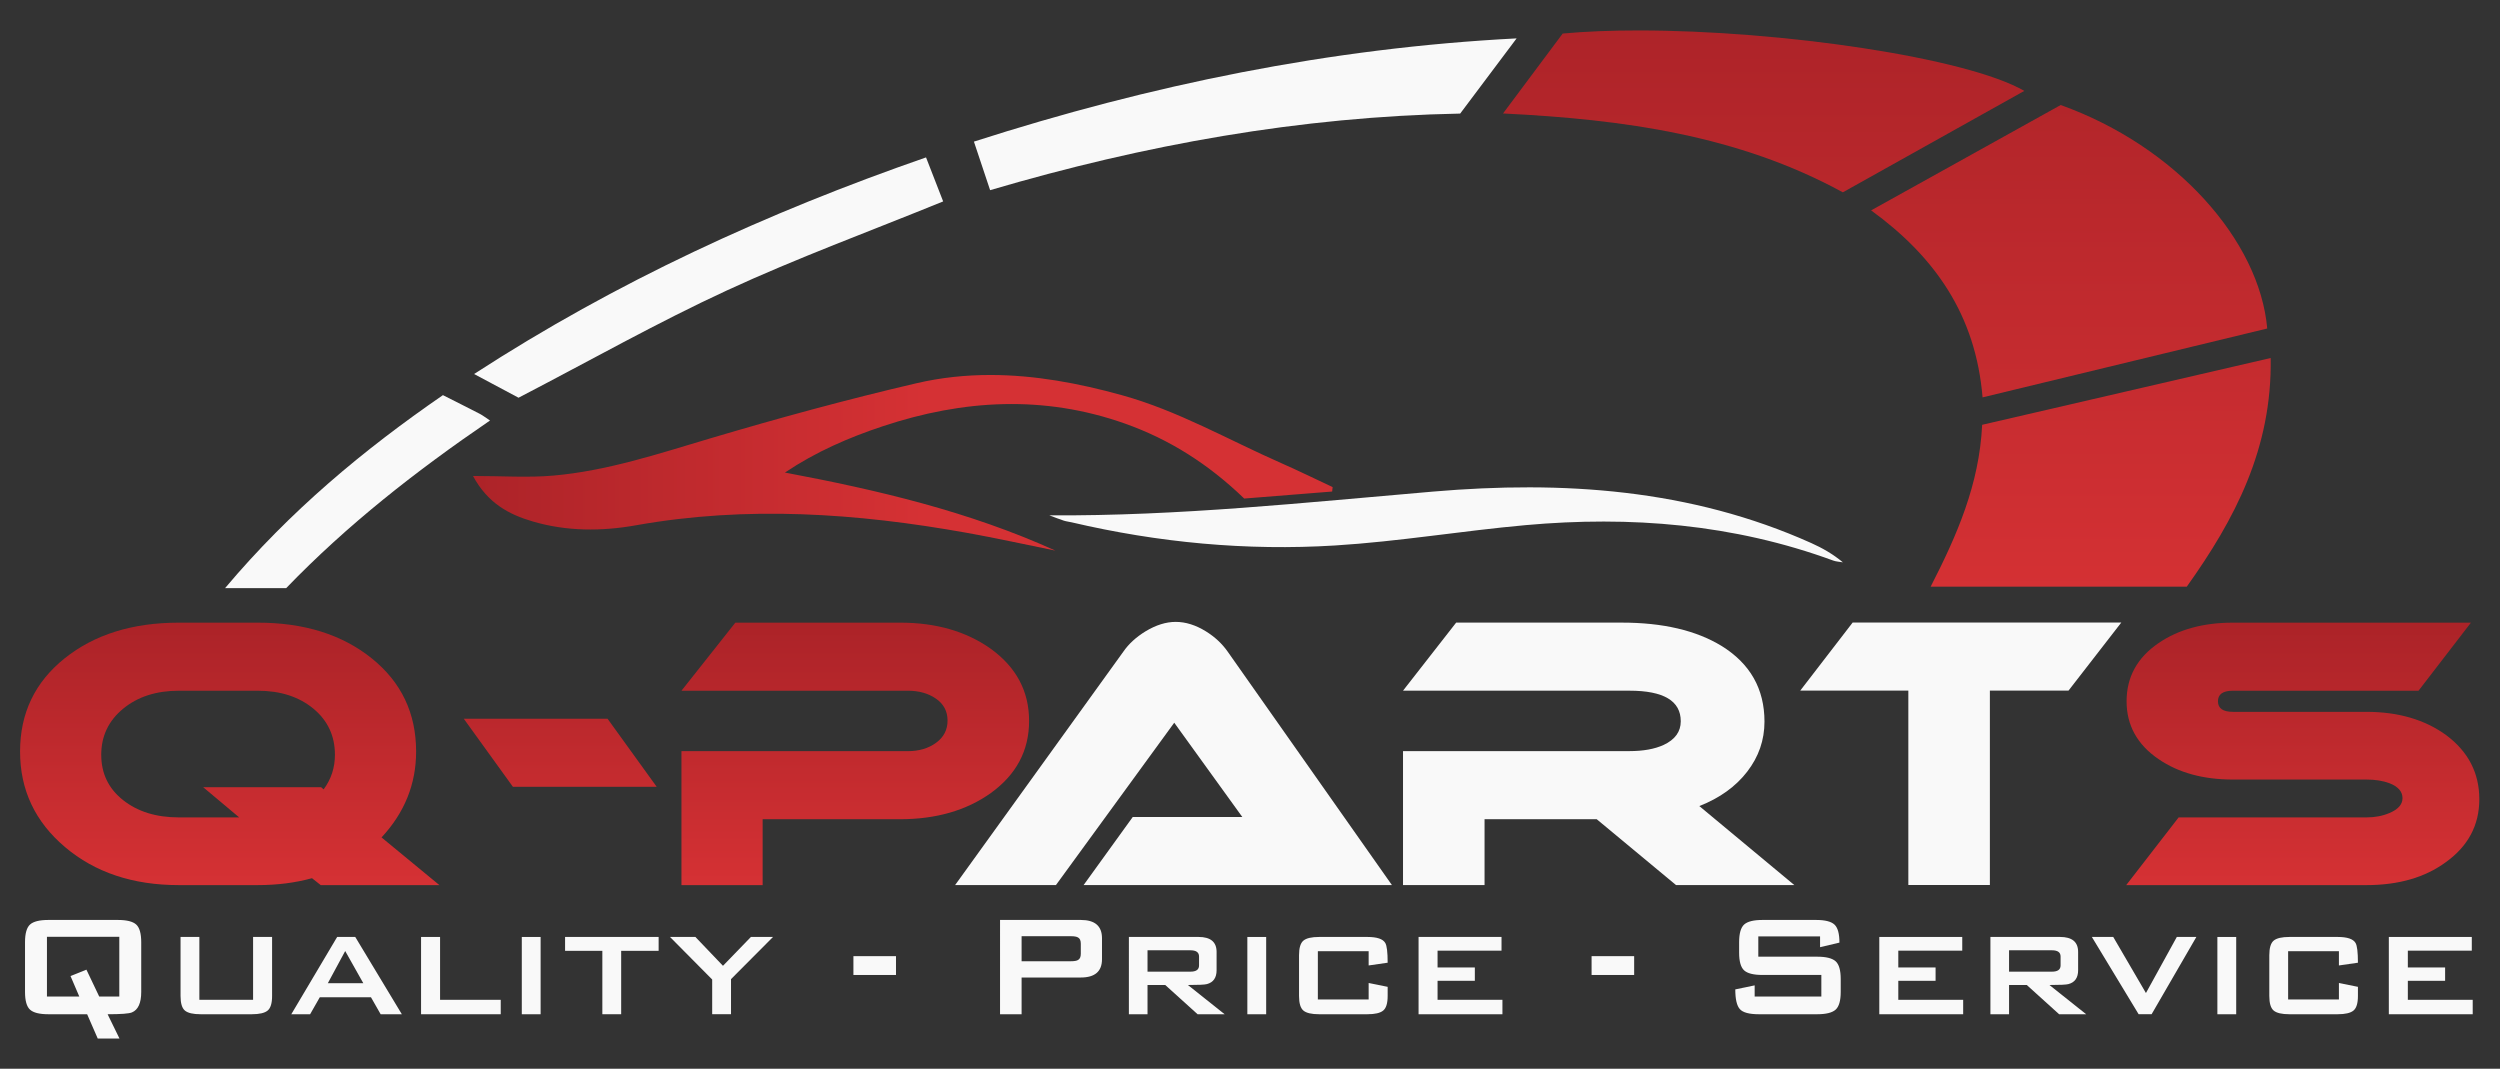 <?xml version="1.0" encoding="UTF-8" standalone="no"?>
<!-- Created with Inkscape (http://www.inkscape.org/) -->

<svg
   version="1.1"
   id="svg1"
   width="1038"
   height="443.74"
   viewBox="0 0 1038 443.74"
   sodipodi:docname="qpartsinv.svg"
   inkscape:version="1.3.2 (091e20e, 2023-11-25)"
   xmlns:inkscape="http://www.inkscape.org/namespaces/inkscape"
   xmlns:sodipodi="http://sodipodi.sourceforge.net/DTD/sodipodi-0.dtd"
   xmlns="http://www.w3.org/2000/svg"
   xmlns:svg="http://www.w3.org/2000/svg">
  <rect x="0" y="0" width="1038" height="443.74" fill="#333333" stroke="none"/>
  <defs
     id="defs1">
    <linearGradient
       x1="0"
       y1="0"
       x2="1"
       y2="0"
       gradientUnits="userSpaceOnUse"
       gradientTransform="matrix(0,-184.83,-184.83,0,644.503,330.222)"
       spreadMethod="pad"
       id="linearGradient2">
      <stop
         style="stop-opacity:1;stop-color:#ac2328"
         offset="0"
         id="stop1" />
      <stop
         style="stop-opacity:1;stop-color:#d53134"
         offset="1"
         id="stop2" />
    </linearGradient>
    <linearGradient
       x1="0"
       y1="0"
       x2="1"
       y2="0"
       gradientUnits="userSpaceOnUse"
       gradientTransform="matrix(0,-184.83,-184.83,0,654.317,330.222)"
       spreadMethod="pad"
       id="linearGradient4">
      <stop
         style="stop-opacity:1;stop-color:#ac2328"
         offset="0"
         id="stop3" />
      <stop
         style="stop-opacity:1;stop-color:#d53134"
         offset="1"
         id="stop4" />
    </linearGradient>
    <linearGradient
       x1="0"
       y1="0"
       x2="1"
       y2="0"
       gradientUnits="userSpaceOnUse"
       gradientTransform="matrix(0,-184.83,-184.83,0,549.344,330.222)"
       spreadMethod="pad"
       id="linearGradient6">
      <stop
         style="stop-opacity:1;stop-color:#ac2328"
         offset="0"
         id="stop5" />
      <stop
         style="stop-opacity:1;stop-color:#d53134"
         offset="1"
         id="stop6" />
    </linearGradient>
    <linearGradient
       x1="0"
       y1="0"
       x2="1"
       y2="0"
       gradientUnits="userSpaceOnUse"
       gradientTransform="matrix(141.375,0,0,-141.375,146.407,188.739)"
       spreadMethod="pad"
       id="linearGradient8">
      <stop
         style="stop-opacity:1;stop-color:#ac2328"
         offset="0"
         id="stop7" />
      <stop
         style="stop-opacity:1;stop-color:#d53134"
         offset="1"
         id="stop8" />
    </linearGradient>
    <clipPath
       clipPathUnits="userSpaceOnUse"
       id="clipPath10">
      <path
         d="M 0,332.805 H 778.5 V 0 H 0 Z"
         transform="translate(-308.321,-273.587)"
         id="path10" />
    </clipPath>
    <clipPath
       clipPathUnits="userSpaceOnUse"
       id="clipPath12">
      <path
         d="M 0,332.805 H 778.5 V 0 H 0 Z"
         transform="translate(-161.47,-208.953)"
         id="path12" />
    </clipPath>
    <clipPath
       clipPathUnits="userSpaceOnUse"
       id="clipPath14">
      <path
         d="M 0,332.805 H 778.5 V 0 H 0 Z"
         transform="translate(-326.771,-172.324)"
         id="path14" />
    </clipPath>
    <clipPath
       clipPathUnits="userSpaceOnUse"
       id="clipPath16">
      <path
         d="M 0,332.805 H 778.5 V 0 H 0 Z"
         transform="translate(-70.095,-149.67)"
         id="path16" />
    </clipPath>
    <clipPath
       clipPathUnits="userSpaceOnUse"
       id="clipPath18">
      <path
         d="M 0,332.805 H 778.5 V 0 H 0 Z"
         transform="translate(-37.151,-22.49)"
         id="path18" />
    </clipPath>
    <clipPath
       clipPathUnits="userSpaceOnUse"
       id="clipPath20">
      <path
         d="M 0,332.805 H 778.5 V 0 H 0 Z"
         transform="translate(-84.729,-22.66)"
         id="path20" />
    </clipPath>
    <clipPath
       clipPathUnits="userSpaceOnUse"
       id="clipPath22">
      <path
         d="M 0,332.805 H 778.5 V 0 H 0 Z"
         transform="translate(-113.129,-26.644)"
         id="path22" />
    </clipPath>
    <clipPath
       clipPathUnits="userSpaceOnUse"
       id="clipPath24">
      <path
         d="M 0,332.805 H 778.5 V 0 H 0 Z"
         transform="translate(-155.927,-16.969)"
         id="path24" />
    </clipPath>
    <clipPath
       clipPathUnits="userSpaceOnUse"
       id="clipPath26">
      <path
         d="M 0,332.805 H 778.5 V 0 H 0 Z"
         id="path26" />
    </clipPath>
    <clipPath
       clipPathUnits="userSpaceOnUse"
       id="clipPath28">
      <path
         d="M 0,332.805 H 778.5 V 0 H 0 Z"
         transform="translate(-205.096,-36.717)"
         id="path28" />
    </clipPath>
    <clipPath
       clipPathUnits="userSpaceOnUse"
       id="clipPath30">
      <path
         d="M 0,332.805 H 778.5 V 0 H 0 Z"
         transform="translate(-240.724,-41.043)"
         id="path30" />
    </clipPath>
    <clipPath
       clipPathUnits="userSpaceOnUse"
       id="clipPath32">
      <path
         d="M 0,332.805 H 778.5 V 0 H 0 Z"
         id="path32" />
    </clipPath>
    <clipPath
       clipPathUnits="userSpaceOnUse"
       id="clipPath34">
      <path
         d="M 0,332.805 H 778.5 V 0 H 0 Z"
         transform="translate(-336.562,-35.807)"
         id="path34" />
    </clipPath>
    <clipPath
       clipPathUnits="userSpaceOnUse"
       id="clipPath36">
      <path
         d="M 0,332.805 H 778.5 V 0 H 0 Z"
         transform="translate(-373.384,-32.164)"
         id="path36" />
    </clipPath>
    <clipPath
       clipPathUnits="userSpaceOnUse"
       id="clipPath38">
      <path
         d="M 0,332.805 H 778.5 V 0 H 0 Z"
         id="path38" />
    </clipPath>
    <clipPath
       clipPathUnits="userSpaceOnUse"
       id="clipPath40">
      <path
         d="M 0,332.805 H 778.5 V 0 H 0 Z"
         transform="translate(-432.117,-22.66)"
         id="path40" />
    </clipPath>
    <clipPath
       clipPathUnits="userSpaceOnUse"
       id="clipPath42">
      <path
         d="M 0,332.805 H 778.5 V 0 H 0 Z"
         transform="translate(-467.858,-16.969)"
         id="path42" />
    </clipPath>
    <clipPath
       clipPathUnits="userSpaceOnUse"
       id="clipPath44">
      <path
         d="M 0,332.805 H 778.5 V 0 H 0 Z"
         id="path44" />
    </clipPath>
    <clipPath
       clipPathUnits="userSpaceOnUse"
       id="clipPath46">
      <path
         d="M 0,332.805 H 778.5 V 0 H 0 Z"
         transform="translate(-573.199,-23.912)"
         id="path46" />
    </clipPath>
    <clipPath
       clipPathUnits="userSpaceOnUse"
       id="clipPath48">
      <path
         d="M 0,332.805 H 778.5 V 0 H 0 Z"
         transform="translate(-611.331,-16.969)"
         id="path48" />
    </clipPath>
    <clipPath
       clipPathUnits="userSpaceOnUse"
       id="clipPath50">
      <path
         d="M 0,332.805 H 778.5 V 0 H 0 Z"
         transform="translate(-641.665,-32.164)"
         id="path50" />
    </clipPath>
    <clipPath
       clipPathUnits="userSpaceOnUse"
       id="clipPath52">
      <path
         d="M 0,332.805 H 778.5 V 0 H 0 Z"
         transform="translate(-683.95,-41.043)"
         id="path52" />
    </clipPath>
    <clipPath
       clipPathUnits="userSpaceOnUse"
       id="clipPath54">
      <path
         d="M 0,332.805 H 778.5 V 0 H 0 Z"
         id="path54" />
    </clipPath>
    <clipPath
       clipPathUnits="userSpaceOnUse"
       id="clipPath56">
      <path
         d="M 0,332.805 H 778.5 V 0 H 0 Z"
         transform="translate(-734.259,-22.66)"
         id="path56" />
    </clipPath>
    <clipPath
       clipPathUnits="userSpaceOnUse"
       id="clipPath58">
      <path
         d="M 0,332.805 H 778.5 V 0 H 0 Z"
         transform="translate(-770,-16.969)"
         id="path58" />
    </clipPath>
    <linearGradient
       x1="0"
       y1="0"
       x2="1"
       y2="0"
       gradientUnits="userSpaceOnUse"
       gradientTransform="matrix(0,-81.09,-81.09,0,71.558,138.143)"
       spreadMethod="pad"
       id="linearGradient59">
      <stop
         style="stop-opacity:1;stop-color:#ac2328"
         offset="0"
         id="stop58" />
      <stop
         style="stop-opacity:1;stop-color:#d53134"
         offset="1"
         id="stop59" />
    </linearGradient>
    <linearGradient
       x1="0"
       y1="0"
       x2="1"
       y2="0"
       gradientUnits="userSpaceOnUse"
       gradientTransform="matrix(0,-81.09,-81.09,0,174.506,138.143)"
       spreadMethod="pad"
       id="linearGradient61">
      <stop
         style="stop-opacity:1;stop-color:#ac2328"
         offset="0"
         id="stop60" />
      <stop
         style="stop-opacity:1;stop-color:#d53134"
         offset="1"
         id="stop61" />
    </linearGradient>
    <linearGradient
       x1="0"
       y1="0"
       x2="1"
       y2="0"
       gradientUnits="userSpaceOnUse"
       gradientTransform="matrix(0,-81.09,-81.09,0,266.4,138.143)"
       spreadMethod="pad"
       id="linearGradient63">
      <stop
         style="stop-opacity:1;stop-color:#ac2328"
         offset="0"
         id="stop62" />
      <stop
         style="stop-opacity:1;stop-color:#d53134"
         offset="1"
         id="stop63" />
    </linearGradient>
    <clipPath
       clipPathUnits="userSpaceOnUse"
       id="clipPath65">
      <path
         d="M 0,332.805 H 778.5 V 0 H 0 Z"
         transform="translate(-337.435,-57.196)"
         id="path65" />
    </clipPath>
    <clipPath
       clipPathUnits="userSpaceOnUse"
       id="clipPath67">
      <path
         d="M 0,332.805 H 778.5 V 0 H 0 Z"
         transform="translate(-558.753,-57.196)"
         id="path67" />
    </clipPath>
    <clipPath
       clipPathUnits="userSpaceOnUse"
       id="clipPath69">
      <path
         d="M 0,332.805 H 778.5 V 0 H 0 Z"
         transform="translate(-660.569,-138.944)"
         id="path69" />
    </clipPath>
    <linearGradient
       x1="0"
       y1="0"
       x2="1"
       y2="0"
       gradientUnits="userSpaceOnUse"
       gradientTransform="matrix(0,-81.09,-81.09,0,717.26,138.143)"
       spreadMethod="pad"
       id="linearGradient70">
      <stop
         style="stop-opacity:1;stop-color:#ac2328"
         offset="0"
         id="stop69" />
      <stop
         style="stop-opacity:1;stop-color:#d53134"
         offset="1"
         id="stop70" />
    </linearGradient>
  </defs>
  <sodipodi:namedview
     id="namedview1"
     pagecolor="#ffffff"
     bordercolor="#666666"
     borderopacity="1.0"
     inkscape:showpageshadow="2"
     inkscape:pageopacity="0.0"
     inkscape:pagecheckerboard="0"
     inkscape:deskcolor="#d1d1d1"
     showgrid="false"
     inkscape:zoom="0.73620782"
     inkscape:cx="445.52637"
     inkscape:cy="258.75846"
     inkscape:window-width="1568"
     inkscape:window-height="828"
     inkscape:window-x="0"
     inkscape:window-y="25"
     inkscape:window-maximized="0"
     inkscape:current-layer="layer-MC0">
    <inkscape:page
       x="0"
       y="0"
       inkscape:label="1"
       id="page1"
       width="1038"
       height="443.74"
       margin="12.532 8.333 12.532"
       bleed="0" />
  </sodipodi:namedview>
  <g
     id="layer-MC0"
     inkscape:groupmode="layer"
     inkscape:label="Layer 1">
    <path
       id="path2"
       d="m 582.813,267.361 c 19.886,-14.447 32.598,-32.638 34.711,-58.247 v 0 c 30.028,7.265 59.411,14.375 88.669,21.453 v 0 c -2.419,27.415 -28.383,56.731 -64.336,69.609 v 0 c -19.206,-10.675 -38.758,-21.541 -59.044,-32.815"
       transform="matrix(1.333,0,0,-1.333,0,443.74)"
       style="fill:url(#linearGradient2);stroke:none" />
    <path
       id="path4"
       d="m 617.398,200.573 c -0.888,-18.589 -7.837,-34.397 -16.045,-50.425 v 0 h 79.776 c 14.942,20.948 26.608,43.005 26.139,71.23 v 0 c -30.643,-7.094 -60.166,-13.929 -89.87,-20.805"
       transform="matrix(1.333,0,0,-1.333,0,443.74)"
       style="fill:url(#linearGradient4);stroke:none" />
    <path
       id="path6"
       d="m 486.745,322.443 c -5.792,-7.761 -11.814,-15.827 -18.585,-24.899 v 0 c 37.658,-1.838 73.309,-6.809 105.849,-24.559 v 0 c 18.987,10.613 37.57,20.999 56.519,31.591 v 0 c -18.092,10.423 -75.829,18.831 -120.204,18.83 v 0 c -8.466,0 -16.454,-0.306 -23.579,-0.963"
       transform="matrix(1.333,0,0,-1.333,0,443.74)"
       style="fill:url(#linearGradient6);stroke:none" />
    <path
       id="path8"
       d="m 285.445,213.515 c -21.623,-5.035 -43.081,-10.896 -64.367,-17.216 v 0 c -16.055,-4.767 -31.952,-10.071 -48.706,-11.544 v 0 c -7.934,-0.699 -15.981,-0.12 -25.043,-0.12 v 0 c 4.619,-8.536 11.228,-12.003 18.615,-14.171 v 0 c 10.576,-3.105 21.403,-3.106 32.142,-1.19 v 0 c 34.525,6.16 68.827,3.784 103.043,-2.345 v 0 c 9.236,-1.654 18.405,-3.684 27.604,-5.542 v 0 c -26.894,12.195 -55.331,18.87 -84.248,24.314 v 0 c 9.638,6.462 19.872,10.901 30.504,14.431 v 0 c 25.03,8.31 50.156,9.764 75.399,0.825 v 0 c 13.999,-4.956 26.203,-12.781 37.153,-23.353 v 0 c 9.075,0.724 18.235,1.454 27.393,2.184 v 0 c 0.052,0.462 0.102,0.925 0.152,1.387 v 0 c -5.329,2.492 -10.613,5.086 -15.997,7.456 v 0 c -16.457,7.244 -32.121,16.306 -49.622,21.162 v 0 c -13.564,3.764 -27.242,6.298 -41.003,6.298 v 0 c -7.65,-0.001 -15.327,-0.784 -23.019,-2.576"
       transform="matrix(1.333,0,0,-1.333,0,443.74)"
       style="fill:url(#linearGradient8);stroke:none" />
    <path
       id="path9"
       d="M 0,0 C -1.727,5.179 -3.246,9.733 -5.044,15.122 49.975,32.786 105.832,44.281 163.994,47.276 158.207,39.566 152.42,31.857 146.414,23.857 96.64,22.903 48.047,14.165 0,0"
       style="fill:#f9f9f9;fill-opacity:1;fill-rule:nonzero;stroke:none"
       transform="matrix(1.333,0,0,-1.333,411.095,78.957)"
       clip-path="url(#clipPath10)" />
    <path
       id="path11"
       d="m 0,0 c -3.702,1.975 -8.321,4.439 -13.844,7.385 44.354,28.769 91.048,50.192 140.772,67.471 1.888,-4.854 3.667,-9.429 5.333,-13.714 C 109.342,51.8 86.721,43.503 64.92,33.432 43.247,23.422 22.398,11.628 0,0"
       style="fill:#f9f9f9;fill-opacity:1;fill-rule:nonzero;stroke:none"
       transform="matrix(1.333,0,0,-1.333,215.294,165.136)"
       clip-path="url(#clipPath12)" />
    <path
       id="path13"
       d="m 0,0 c 40.362,-0.256 79.918,4.03 119.574,7.409 40.224,3.426 80.077,0.865 117.737,-16.034 3.447,-1.547 6.751,-3.416 9.855,-6.008 -1.011,0.179 -2.076,0.209 -3.025,0.557 C 213.095,-2.69 180.99,-0.112 148.345,-3.045 128.529,-4.826 108.831,-8.158 88.992,-9.383 61.387,-11.087 33.968,-8.497 6.97,-2.179 6.147,-1.986 5.291,-1.904 4.491,-1.646 3.132,-1.207 1.804,-0.668 0,0"
       style="fill:#f9f9f9;fill-opacity:1;fill-rule:nonzero;stroke:none"
       transform="matrix(1.333,0,0,-1.333,435.695,213.975)"
       clip-path="url(#clipPath14)" />
    <path
       id="path15"
       d="m 0,0 c 20.304,24.124 43.122,43.053 67.847,60.103 4.002,-2.025 7.761,-3.902 11.493,-5.831 0.887,-0.458 1.683,-1.09 3.172,-2.071 C 59.466,36.482 38.064,19.727 19.033,0 Z"
       style="fill:#f9f9f9;fill-opacity:1;fill-rule:nonzero;stroke:none"
       transform="matrix(1.333,0,0,-1.333,93.46,244.18)"
       clip-path="url(#clipPath16)" />
    <path
       id="path17"
       d="M 0,0 V 18.609 H -22.537 V 0 h 10.073 l -2.732,6.373 4.952,1.992 L -6.261,0 Z M 6.83,1.423 C 6.83,-2.03 5.862,-4.156 3.927,-4.952 3.016,-5.332 0.492,-5.521 -3.642,-5.521 l 3.699,-7.57 h -6.773 l -3.301,7.57 h -12.065 c -2.77,0 -4.676,0.474 -5.72,1.423 -1.044,0.948 -1.565,2.789 -1.565,5.521 v 15.479 c 0,2.731 0.521,4.572 1.565,5.521 1.044,0.948 2.95,1.423 5.72,1.423 h 21.627 c 2.769,0 4.675,-0.475 5.719,-1.423 1.044,-0.949 1.566,-2.79 1.566,-5.521 z"
       style="fill:#f9f9f9;fill-opacity:1;fill-rule:nonzero;stroke:none"
       transform="matrix(1.333,0,0,-1.333,49.535,413.754)"
       clip-path="url(#clipPath18)" />
    <path
       id="path19"
       d="m 0,0 c 0,-2.276 -0.465,-3.794 -1.395,-4.553 -0.93,-0.759 -2.57,-1.138 -4.922,-1.138 h -15.936 c -2.353,0 -3.983,0.379 -4.894,1.138 -0.911,0.759 -1.366,2.277 -1.366,4.553 v 18.383 h 5.861 V -1.195 H -5.919 V 18.383 H 0 Z"
       style="fill:#f9f9f9;fill-opacity:1;fill-rule:nonzero;stroke:none"
       transform="matrix(1.333,0,0,-1.333,112.972,413.527)"
       clip-path="url(#clipPath20)" />
    <path
       id="path21"
       d="M 0,0 -5.635,10.015 -11.042,0 Z M 12.008,-9.676 H 5.406 L 2.39,-4.383 h -15.936 l -3.016,-5.293 h -5.862 l 14.285,24.075 h 5.634 z"
       style="fill:#f9f9f9;fill-opacity:1;fill-rule:nonzero;stroke:none"
       transform="matrix(1.333,0,0,-1.333,150.838,408.214)"
       clip-path="url(#clipPath22)" />
    <path
       id="path23"
       d="m 0,0 h -24.814 v 24.074 h 5.919 V 4.495 L 0,4.495 Z"
       style="fill:#f9f9f9;fill-opacity:1;fill-rule:nonzero;stroke:none"
       transform="matrix(1.333,0,0,-1.333,207.902,421.115)"
       clip-path="url(#clipPath24)" />
    <path
       id="path25"
       d="m 168.389,16.969 h -5.861 v 24.074 h 5.861 z"
       style="fill:#f9f9f9;fill-opacity:1;fill-rule:nonzero;stroke:none"
       transform="matrix(1.333,0,0,-1.333,0,443.74)"
       clip-path="url(#clipPath26)" />
    <path
       id="path27"
       d="m 0,0 h -11.667 v -19.749 h -5.862 V 0 h -11.61 V 4.326 H 0 Z"
       style="fill:#f9f9f9;fill-opacity:1;fill-rule:nonzero;stroke:none"
       transform="matrix(1.333,0,0,-1.333,273.462,394.784)"
       clip-path="url(#clipPath28)" />
    <path
       id="path29"
       d="m 0,0 -13.09,-13.147 v -10.927 h -5.862 v 10.813 L -32.099,0 h 7.911 L -15.594,-8.992 -6.886,0 Z"
       style="fill:#f9f9f9;fill-opacity:1;fill-rule:nonzero;stroke:none"
       transform="matrix(1.333,0,0,-1.333,320.965,389.016)"
       clip-path="url(#clipPath30)" />
    <path
       id="path31"
       d="m 279.082,29.205 h -13.261 v 5.862 h 13.261 z"
       style="fill:#f9f9f9;fill-opacity:1;fill-rule:nonzero;stroke:none"
       transform="matrix(1.333,0,0,-1.333,0,443.74)"
       clip-path="url(#clipPath32)" />
    <path
       id="path33"
       d="m 0,0 v 3.13 c 0,0.987 -0.284,1.631 -0.854,1.935 -0.417,0.265 -1.157,0.399 -2.22,0.399 h -15.365 v -7.797 h 15.365 c 1.063,0 1.803,0.131 2.22,0.398 C -0.284,-1.632 0,-0.986 0,0 M 6.602,-1.708 C 6.602,-5.502 4.401,-7.399 0,-7.399 h -18.439 v -11.439 h -6.716 V 10.529 H 0 c 4.401,0 6.602,-1.897 6.602,-5.691 z"
       style="fill:#f9f9f9;fill-opacity:1;fill-rule:nonzero;stroke:none"
       transform="matrix(1.333,0,0,-1.333,448.749,395.998)"
       clip-path="url(#clipPath34)" />
    <path
       id="path35"
       d="m 0,0 v 2.789 c 0,1.29 -0.892,1.935 -2.675,1.935 H -16.049 V -1.935 H -2.675 C -0.892,-1.935 0,-1.291 0,0 m 7.968,-15.196 h -8.423 l -10.074,9.107 h -5.52 v -9.107 h -5.805 V 8.879 H -0.17 c 3.756,0 5.634,-1.556 5.634,-4.667 V -1.48 c 0,-2.353 -1.006,-3.794 -3.016,-4.325 -0.684,-0.19 -2.657,-0.284 -5.919,-0.284 z"
       style="fill:#f9f9f9;fill-opacity:1;fill-rule:nonzero;stroke:none"
       transform="matrix(1.333,0,0,-1.333,497.845,400.855)"
       clip-path="url(#clipPath36)" />
    <path
       id="path37"
       d="m 394.384,16.969 h -5.862 v 24.074 h 5.862 z"
       style="fill:#f9f9f9;fill-opacity:1;fill-rule:nonzero;stroke:none"
       transform="matrix(1.333,0,0,-1.333,0,443.74)"
       clip-path="url(#clipPath38)" />
    <path
       id="path39"
       d="m 0,0 c 0,-2.276 -0.465,-3.794 -1.395,-4.553 -0.929,-0.759 -2.57,-1.138 -4.923,-1.138 h -15.025 c -2.353,0 -3.983,0.379 -4.893,1.138 -0.911,0.759 -1.367,2.277 -1.367,4.553 v 12.692 c 0,2.276 0.456,3.793 1.367,4.552 0.91,0.759 2.54,1.139 4.893,1.139 h 15.025 c 2.997,0 4.856,-0.625 5.577,-1.878 C -0.247,15.67 0,13.621 0,10.358 L -5.92,9.505 v 4.439 H -21.741 V -1.08 H -5.92 V 4.041 L 0,2.845 Z"
       style="fill:#f9f9f9;fill-opacity:1;fill-rule:nonzero;stroke:none"
       transform="matrix(1.333,0,0,-1.333,576.155,413.527)"
       clip-path="url(#clipPath40)" />
    <path
       id="path41"
       d="m 0,0 h -26.123 v 24.074 h 25.838 v -4.268 h -19.92 V 14.57 H -8.594 V 10.415 H -20.205 V 4.495 L 0,4.495 Z"
       style="fill:#f9f9f9;fill-opacity:1;fill-rule:nonzero;stroke:none"
       transform="matrix(1.333,0,0,-1.333,623.81,421.115)"
       clip-path="url(#clipPath42)" />
    <path
       id="path43"
       d="m 509.003,29.205 h -13.261 v 5.862 h 13.261 z"
       style="fill:#f9f9f9;fill-opacity:1;fill-rule:nonzero;stroke:none"
       transform="matrix(1.333,0,0,-1.333,0,443.74)"
       clip-path="url(#clipPath44)" />
    <path
       id="path45"
       d="M 0,0 C 0,-2.732 -0.532,-4.573 -1.594,-5.521 -2.656,-6.47 -4.573,-6.944 -7.342,-6.944 h -18.155 c -2.997,0 -4.971,0.53 -5.918,1.594 -0.95,1.061 -1.423,3.111 -1.423,6.145 l 6.032,1.253 v -3.471 h 20.773 v 6.715 h -18.326 c -2.77,0 -4.676,0.475 -5.72,1.423 -1.044,0.949 -1.565,2.788 -1.565,5.52 v 3.244 c 0,2.732 0.521,4.573 1.565,5.521 1.044,0.949 2.95,1.423 5.72,1.423 h 16.676 c 2.807,0 4.724,-0.484 5.748,-1.452 1.024,-0.966 1.537,-2.836 1.537,-5.606 L -6.432,13.942 V 17.3 h -19.236 v -6.317 h 18.326 c 2.769,0 4.686,-0.474 5.748,-1.422 C -0.532,8.612 0,6.771 0,4.039 Z"
       style="fill:#f9f9f9;fill-opacity:1;fill-rule:nonzero;stroke:none"
       transform="matrix(1.333,0,0,-1.333,764.265,411.857)"
       clip-path="url(#clipPath46)" />
    <path
       id="path47"
       d="m 0,0 h -26.123 v 24.074 h 25.838 v -4.268 h -19.92 V 14.57 H -8.594 V 10.415 H -20.205 V 4.495 L 0,4.495 Z"
       style="fill:#f9f9f9;fill-opacity:1;fill-rule:nonzero;stroke:none"
       transform="matrix(1.333,0,0,-1.333,815.108,421.115)"
       clip-path="url(#clipPath48)" />
    <path
       id="path49"
       d="m 0,0 v 2.789 c 0,1.29 -0.892,1.935 -2.676,1.935 H -16.05 V -1.935 H -2.676 C -0.892,-1.935 0,-1.291 0,0 m 7.967,-15.196 h -8.423 l -10.073,9.107 h -5.521 v -9.107 h -5.805 V 8.879 h 21.684 c 3.756,0 5.635,-1.556 5.635,-4.667 V -1.48 c 0,-2.353 -1.006,-3.794 -3.017,-4.325 -0.683,-0.19 -2.656,-0.284 -5.92,-0.284 z"
       style="fill:#f9f9f9;fill-opacity:1;fill-rule:nonzero;stroke:none"
       transform="matrix(1.333,0,0,-1.333,855.553,400.855)"
       clip-path="url(#clipPath50)" />
    <path
       id="path51"
       d="m 0,0 -13.944,-24.074 h -4.041 L -32.555,0 h 6.659 L -15.708,-17.473 -6.089,0 Z"
       style="fill:#f9f9f9;fill-opacity:1;fill-rule:nonzero;stroke:none"
       transform="matrix(1.333,0,0,-1.333,911.933,389.016)"
       clip-path="url(#clipPath52)" />
    <path
       id="path53"
       d="m 696.527,16.969 h -5.862 v 24.074 h 5.862 z"
       style="fill:#f9f9f9;fill-opacity:1;fill-rule:nonzero;stroke:none"
       transform="matrix(1.333,0,0,-1.333,0,443.74)"
       clip-path="url(#clipPath54)" />
    <path
       id="path55"
       d="m 0,0 c 0,-2.276 -0.465,-3.794 -1.395,-4.553 -0.929,-0.759 -2.57,-1.138 -4.923,-1.138 h -15.025 c -2.353,0 -3.983,0.379 -4.894,1.138 -0.91,0.759 -1.366,2.277 -1.366,4.553 v 12.692 c 0,2.276 0.456,3.793 1.366,4.552 0.911,0.759 2.541,1.139 4.894,1.139 h 15.025 c 2.997,0 4.856,-0.625 5.577,-1.878 C -0.247,15.67 0,13.621 0,10.358 L -5.92,9.505 v 4.439 H -21.741 V -1.08 H -5.92 V 4.041 L 0,2.845 Z"
       style="fill:#f9f9f9;fill-opacity:1;fill-rule:nonzero;stroke:none"
       transform="matrix(1.333,0,0,-1.333,979.012,413.527)"
       clip-path="url(#clipPath56)" />
    <path
       id="path57"
       d="m 0,0 h -26.123 v 24.074 h 25.838 v -4.268 h -19.92 V 14.57 H -8.594 V 10.415 H -20.205 V 4.495 L 0,4.495 Z"
       style="fill:#f9f9f9;fill-opacity:1;fill-rule:nonzero;stroke:none"
       transform="matrix(1.333,0,0,-1.333,1026.667,421.115)"
       clip-path="url(#clipPath58)" />
    <path
       id="path59"
       d="m 55.684,138.944 c -14.439,0 -26.286,-3.704 -35.546,-11.111 v 0 C 10.878,120.424 6.25,110.749 6.25,98.807 v 0 c 0,-11.944 4.666,-21.864 14.002,-29.763 v 0 C 29.587,61.145 41.397,57.196 55.684,57.196 v 0 h 24.604 c 6.046,0 11.678,0.719 16.894,2.154 v 0 l 2.721,-2.154 h 36.962 l -18.027,14.853 c 7.18,7.71 10.771,16.628 10.771,26.758 v 0 c 0,11.942 -4.612,21.617 -13.833,29.026 v 0 c -9.222,7.407 -21.051,11.111 -35.488,11.111 v 0 z M 38.336,83.672 c -4.535,3.589 -6.803,8.294 -6.803,14.114 v 0 c 0,5.82 2.268,10.603 6.803,14.343 v 0 c 4.536,3.742 10.318,5.614 17.348,5.614 v 0 h 24.604 c 7.029,0 12.793,-1.854 17.291,-5.556 v 0 c 4.495,-3.705 6.745,-8.505 6.745,-14.401 v 0 c 0,-4.007 -1.172,-7.596 -3.514,-10.771 v 0 l -0.794,0.682 H 63.281 L 74.506,78.286 H 55.684 c -7.03,0 -12.812,1.795 -17.348,5.386"
       transform="matrix(1.333,0,0,-1.333,0,443.74)"
       style="fill:url(#linearGradient59);stroke:none" />
    <path
       id="path61"
       d="m 144.46,109.012 15.306,-21.203 h 44.786 l -15.306,21.203 z"
       transform="matrix(1.333,0,0,-1.333,0,443.74)"
       style="fill:url(#linearGradient61);stroke:none" />
    <path
       id="path63"
       d="M 229.041,138.944 212.26,117.743 h 70.524 c 3.475,0 6.406,-0.834 8.786,-2.495 v 0 c 2.382,-1.664 3.572,-3.932 3.572,-6.803 v 0 c 0,-2.874 -1.19,-5.179 -3.572,-6.917 v 0 c -2.38,-1.739 -5.311,-2.607 -8.786,-2.607 v 0 H 212.26 V 57.196 h 25.284 v 20.522 h 42.745 c 11.262,0 20.71,2.721 28.345,8.164 v 0 c 7.937,5.742 11.905,13.227 11.905,22.448 v 0 c 0,9.223 -3.968,16.705 -11.905,22.452 v 0 c -7.635,5.44 -17.046,8.162 -28.232,8.162 v 0 z"
       transform="matrix(1.333,0,0,-1.333,0,443.74)"
       style="fill:url(#linearGradient63);stroke:none" />
    <path
       id="path64"
       d="M 0,0 15.307,21.203 H 49.434 L 28.232,50.569 -8.617,0 h -31.407 l 52.383,72.677 c 1.661,2.419 3.967,4.536 6.915,6.349 3.25,1.966 6.387,2.948 9.411,2.948 3.099,0 6.236,-0.982 9.41,-2.948 2.796,-1.739 5.064,-3.854 6.804,-6.349 L 96.034,0 Z"
       style="fill:#f9f9f9;fill-opacity:1;fill-rule:nonzero;stroke:none"
       transform="matrix(1.333,0,0,-1.333,449.913,367.479)"
       clip-path="url(#clipPath65)" />
    <path
       id="path66"
       d="M 0,0 H -36.848 L -61.565,20.522 H -96.488 V 0 h -25.397 v 41.725 h 70.524 c 4.307,0 7.86,0.641 10.657,1.927 3.552,1.662 5.33,4.118 5.33,7.37 0,6.35 -5.33,9.524 -15.987,9.524 h -70.524 l 16.553,21.202 h 51.59 c 12.772,0 23.129,-2.419 31.066,-7.256 8.918,-5.518 13.379,-13.378 13.379,-23.584 0,-5.745 -1.796,-10.942 -5.385,-15.59 -3.591,-4.649 -8.561,-8.22 -14.91,-10.713 z"
       style="fill:#f9f9f9;fill-opacity:1;fill-rule:nonzero;stroke:none"
       transform="matrix(1.333,0,0,-1.333,745.004,367.479)"
       clip-path="url(#clipPath67)" />
    <path
       id="path68"
       d="m 0,0 -16.441,-21.202 h -24.49 v -60.546 h -25.397 v 60.546 h -33.673 L -83.675,0 Z"
       style="fill:#f9f9f9;fill-opacity:1;fill-rule:nonzero;stroke:none"
       transform="matrix(1.333,0,0,-1.333,880.759,258.482)"
       clip-path="url(#clipPath69)" />
    <path
       id="path70"
       d="m 695.49,138.944 c -9.222,0 -16.932,-2.117 -23.129,-6.35 v 0 c -6.654,-4.534 -9.977,-10.583 -9.977,-18.141 v 0 c 0,-7.482 3.323,-13.492 9.977,-18.027 v 0 c 6.197,-4.234 13.907,-6.349 23.129,-6.349 v 0 h 41.611 c 2.722,0 5.104,-0.379 7.143,-1.134 v 0 c 2.722,-1.06 4.083,-2.608 4.083,-4.649 v 0 c 0,-1.967 -1.361,-3.515 -4.083,-4.649 v 0 c -2.117,-0.907 -4.497,-1.359 -7.143,-1.359 v 0 h -58.505 l -16.327,-21.09 h 74.832 c 9.979,0 18.217,2.38 24.717,7.143 v 0 c 6.953,4.99 10.432,11.527 10.432,19.616 v 0 c 0,8.164 -3.44,14.813 -10.318,19.954 v 0 c -6.653,4.836 -14.929,7.257 -24.831,7.257 v 0 H 695.49 c -3.099,0 -4.648,1.095 -4.648,3.287 v 0 c 0,2.193 1.549,3.29 4.648,3.29 v 0 h 57.824 l 16.327,21.201 z"
       transform="matrix(1.333,0,0,-1.333,0,443.74)"
       style="fill:url(#linearGradient70);stroke:none" />
  </g>
</svg>
